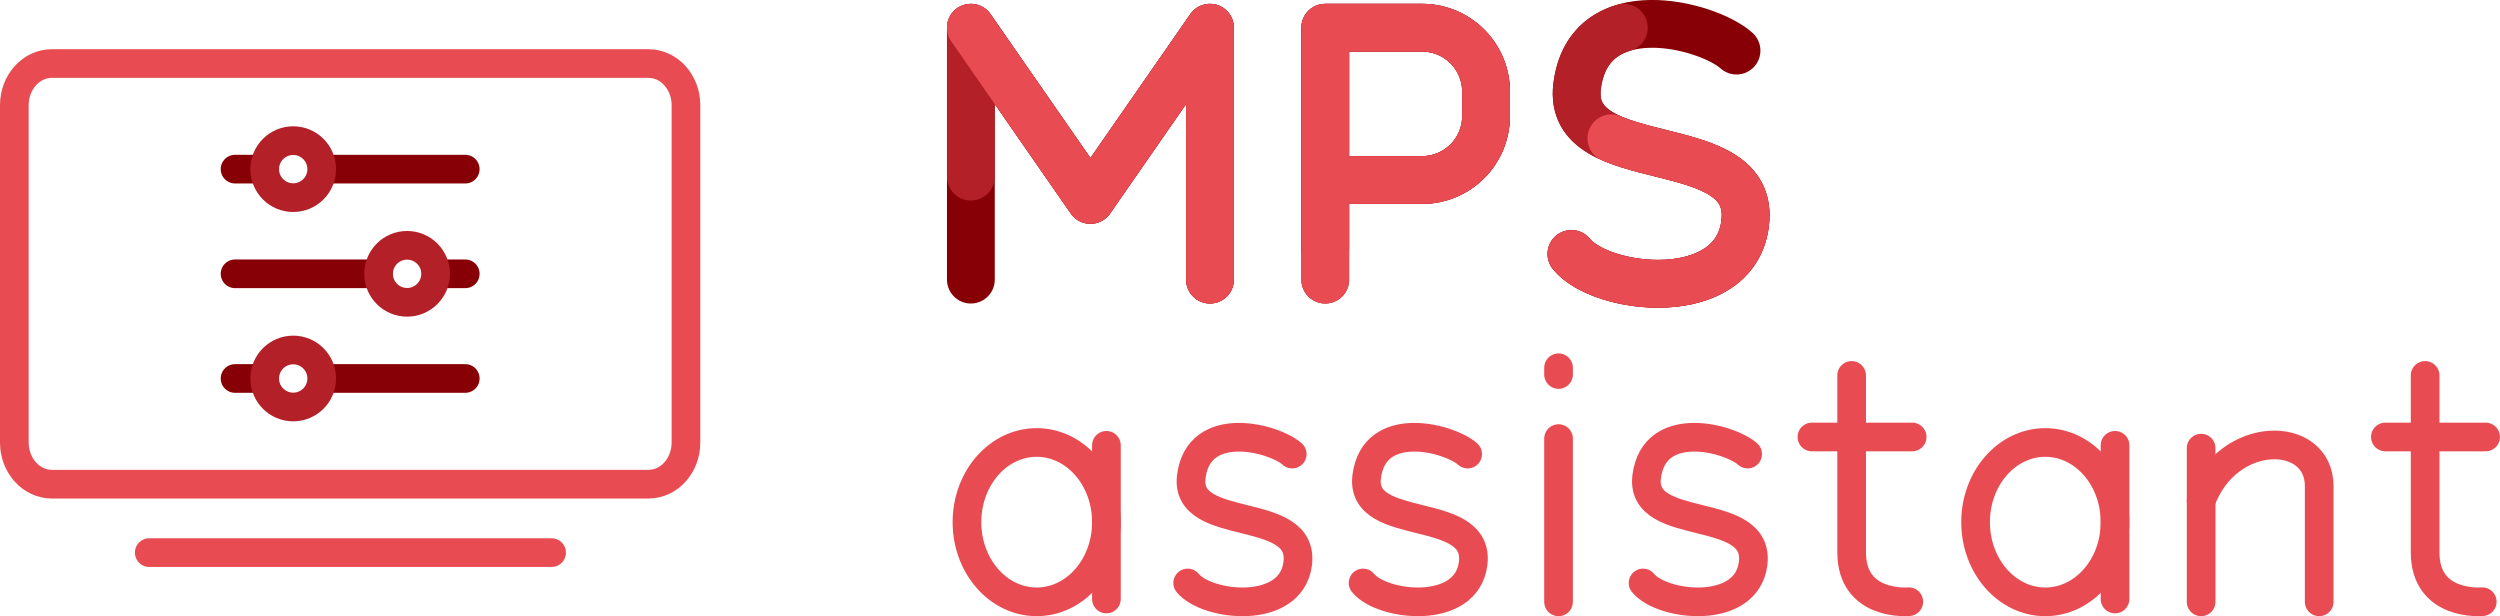 <svg xmlns="http://www.w3.org/2000/svg" viewBox="0 0 741.11 182.66"><defs><style>.cls-1,.cls-2,.cls-3,.cls-4,.cls-5,.cls-6{fill:none;stroke-linecap:round;stroke-linejoin:round;}.cls-1,.cls-5{stroke:#870005;}.cls-1,.cls-2,.cls-3{stroke-width:14.17px;}.cls-2,.cls-6{stroke:#b32027;}.cls-3,.cls-4{stroke:#e84c52;}.cls-4,.cls-5,.cls-6{stroke-width:8.5px;}</style></defs><g id="Layer_2" data-name="Layer 2"><g id="Layer_1-2" data-name="Layer 1"><polyline class="cls-1" points="287.81 82.89 287.81 8.22 323.25 59.26 358.69 8.22 358.69 82.89"/><path class="cls-1" d="M392.86,82.89V8.22h28.73a18.94,18.94,0,0,1,18.94,18.94v7.26a18.94,18.94,0,0,1-18.94,18.94H393.7"/><path class="cls-1" d="M514.78,15C506.34,7.37,471-2,467.53,25.51c-3.37,27,53.58,12.66,49.78,40.92-3.26,24.28-42.61,19.83-51.47,8.86"/><polyline class="cls-2" points="287.81 52.37 287.81 8.22 323.25 59.26 358.69 8.22 358.69 82.89"/><path class="cls-2" d="M392.86,73.77V8.22h28.73a18.94,18.94,0,0,1,18.94,18.94v7.26a18.94,18.94,0,0,1-18.94,18.94H393.7"/><path class="cls-2" d="M481.38,8.21c-7,2.06-12.58,7.19-13.85,17.3-3.37,27,53.58,12.66,49.78,40.92-3.26,24.28-42.61,19.83-51.47,8.86"/><polyline class="cls-3" points="358.69 82.89 358.69 8.22 323.25 59.26 287.81 8.22"/><path class="cls-3" d="M392.86,82.89V8.22h28.73a18.94,18.94,0,0,1,18.94,18.94v7.26a18.94,18.94,0,0,1-18.94,18.94H393.7"/><path class="cls-3" d="M477.69,41c15.38,6.73,42.27,5.73,39.62,25.43-3.26,24.28-42.61,19.83-51.47,8.86"/><line class="cls-4" x1="327.99" y1="132.01" x2="327.99" y2="177.57"/><ellipse class="cls-4" cx="307.32" cy="154.79" rx="20.67" ry="23.62"/><line class="cls-4" x1="626.99" y1="132.01" x2="626.99" y2="177.57"/><ellipse class="cls-4" cx="606.32" cy="154.79" rx="20.67" ry="23.62"/><path class="cls-4" d="M383.08,134.61c-5.35-4.81-27.75-10.72-29.93,6.68-2.13,17.1,33.93,8,31.53,25.91-2.07,15.38-27,12.56-32.6,5.62"/><path class="cls-4" d="M435.08,134.61c-5.35-4.81-27.75-10.72-29.93,6.68-2.13,17.1,33.93,8,31.53,25.91-2.07,15.38-27,12.56-32.6,5.62"/><path class="cls-4" d="M518.08,134.61c-5.35-4.81-27.75-10.72-29.93,6.68-2.13,17.1,33.93,8,31.53,25.91-2.07,15.38-27,12.56-32.6,5.62"/><path class="cls-4" d="M565.85,178.37s-16.94,1.55-16.94-14.62V111.29"/><line class="cls-4" x1="537.13" y1="129.54" x2="566.85" y2="129.54"/><path class="cls-4" d="M735.85,178.37s-16.94,1.55-16.94-14.62V111.29"/><line class="cls-4" x1="707.13" y1="129.54" x2="736.85" y2="129.54"/><line class="cls-4" x1="462.02" y1="130.02" x2="462.02" y2="178.41"/><line class="cls-4" x1="462.02" y1="109.02" x2="462.02" y2="111.02"/><line class="cls-4" x1="652.51" y1="132.85" x2="652.51" y2="178.41"/><path class="cls-4" d="M652.51,148.46c8-21.52,35-21.09,35-4.36v34.31"/><line class="cls-5" x1="76.52" y1="112.2" x2="69.68" y2="112.2"/><line class="cls-5" x1="97.32" y1="112.2" x2="137.92" y2="112.2"/><circle class="cls-6" cx="86.92" cy="112.2" r="8.45"/><line class="cls-5" x1="76.52" y1="50.14" x2="69.68" y2="50.14"/><line class="cls-5" x1="97.32" y1="50.14" x2="137.92" y2="50.14"/><circle class="cls-6" cx="86.92" cy="50.14" r="8.45"/><line class="cls-5" x1="131.08" y1="81.17" x2="137.92" y2="81.17"/><line class="cls-5" x1="110.28" y1="81.17" x2="69.68" y2="81.17"/><circle class="cls-6" cx="120.68" cy="81.17" r="8.45"/><path class="cls-4" d="M192.25,18.84H15.34c-6.12,0-11.09,5.53-11.09,12.35v100c0,6.81,5,12.34,11.09,12.34H192.25c6.13,0,11.1-5.53,11.1-12.34v-100C203.35,24.37,198.38,18.84,192.25,18.84Z"/><line class="cls-4" x1="44.24" y1="163.82" x2="163.52" y2="163.82"/></g></g></svg>